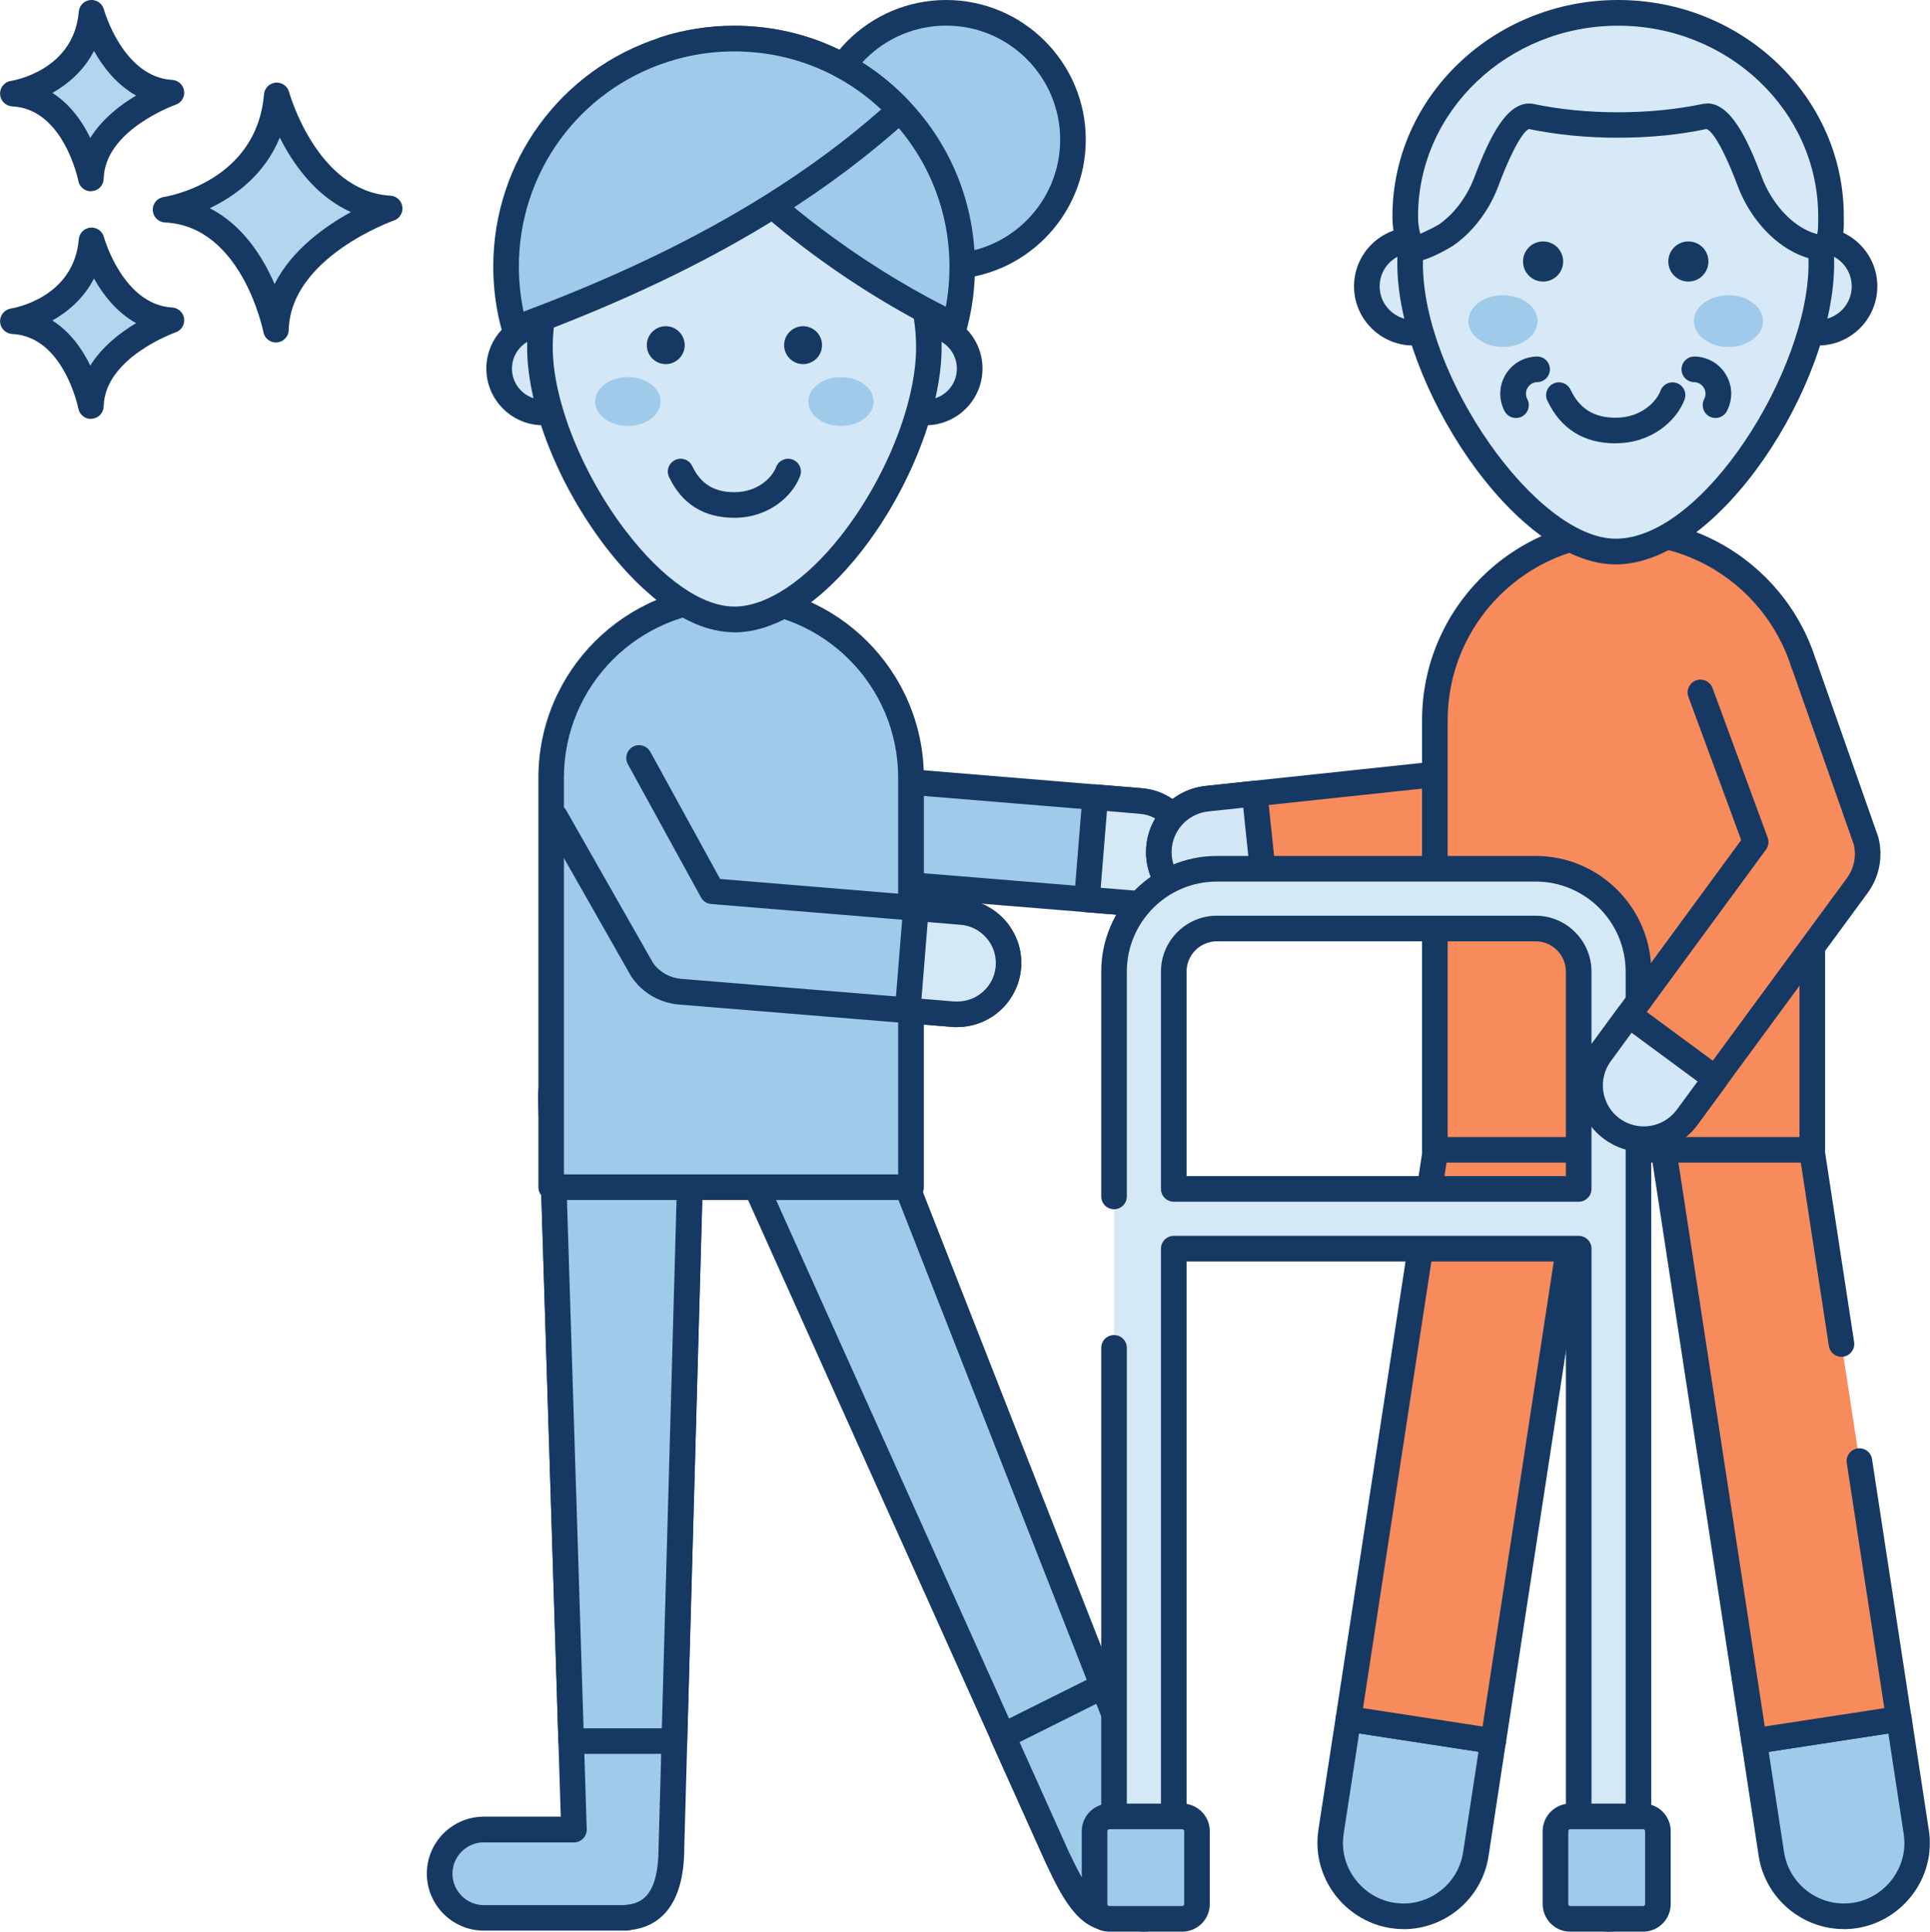 <svg xmlns="http://www.w3.org/2000/svg" id="Layer_2" data-name="Layer 2" viewBox="0 0 226.12 226.26"><defs><style>      .cls-1 {        fill: #f88b5c;      }      .cls-2 {        fill: #a0caea;      }      .cls-3 {        fill: #b3d5ee;      }      .cls-4, .cls-5 {        fill: #d7e9f6;      }      .cls-6, .cls-7 {        fill: #d4e7f6;      }      .cls-8 {        fill: #d5e8f6;      }      .cls-9 {        fill: #153963;      }      .cls-7, .cls-5 {        fill-rule: evenodd;      }    </style></defs><g id="Layer_1-2" data-name="Layer 1"><g><path class="cls-3" d="m32.43,11.18s3.41,12.66,13.23,13.25c0,0-13.11,4.53-13.33,14.2,0,0-2.58-13.57-12.93-14.06,0,0,12.06-1.83,13.03-13.39Z"></path><path class="cls-9" d="m32.33,40.12c-.71,0-1.33-.51-1.47-1.22-.02-.12-2.5-12.42-11.53-12.84-.77-.04-1.39-.65-1.43-1.42-.04-.77.51-1.45,1.27-1.56.44-.07,10.9-1.82,11.76-12.03.06-.73.63-1.3,1.36-1.37.73-.06,1.39.4,1.58,1.1.03.12,3.26,11.63,11.87,12.14.71.04,1.3.58,1.4,1.29.1.71-.32,1.39-.99,1.62-.12.04-12.12,4.31-12.32,12.82-.02.77-.61,1.4-1.37,1.46-.04,0-.08,0-.13,0Zm-7.75-15.73c3.88,1.97,6.23,5.75,7.59,8.88,2.03-4.02,5.95-6.79,8.95-8.43-4.14-1.84-6.79-5.65-8.34-8.72-1.79,4.36-5.27,6.87-8.21,8.27Z"></path><path class="cls-3" d="m10.72,28.16s2.41,8.95,9.36,9.37c0,0-9.27,3.2-9.43,10.05,0,0-1.83-9.6-9.15-9.94,0,0,8.53-1.29,9.22-9.47Z"></path><path class="cls-9" d="m10.65,49.07c-.71,0-1.34-.51-1.47-1.22-.02-.08-1.71-8.44-7.74-8.73-.77-.04-1.39-.65-1.43-1.42-.04-.77.51-1.44,1.27-1.56.3-.05,7.37-1.24,7.95-8.11.06-.73.64-1.3,1.36-1.37.72-.06,1.39.4,1.58,1.1h0c.02.08,2.23,7.92,8,8.26.71.04,1.3.58,1.4,1.29.1.71-.32,1.39-1,1.62-.08.03-8.29,2.95-8.42,8.66-.02.77-.61,1.4-1.38,1.46-.04,0-.08,0-.12,0Zm-4.52-11.53c2.11,1.33,3.53,3.39,4.45,5.28,1.38-2.23,3.52-3.87,5.37-4.97-2.29-1.27-3.89-3.35-4.94-5.23-1.17,2.29-3.02,3.88-4.87,4.92Z"></path><path class="cls-3" d="m10.72,1.5s2.41,8.95,9.36,9.37c0,0-9.27,3.2-9.43,10.05,0,0-1.83-9.6-9.15-9.94,0,0,8.53-1.29,9.22-9.47Z"></path><path class="cls-9" d="m10.65,22.41c-.71,0-1.34-.51-1.47-1.22-.02-.08-1.71-8.44-7.74-8.73-.77-.04-1.39-.65-1.43-1.42-.04-.77.51-1.45,1.27-1.56.3-.05,7.37-1.24,7.95-8.11.06-.73.64-1.3,1.36-1.37.72-.06,1.39.4,1.58,1.1h0c.02.08,2.23,7.92,8,8.26.71.04,1.3.58,1.4,1.29.1.71-.32,1.39-1,1.62-.08.03-8.29,2.95-8.42,8.66-.02.77-.61,1.4-1.38,1.46-.04,0-.08,0-.12,0Zm-4.52-11.53c2.11,1.33,3.53,3.39,4.45,5.28,1.38-2.23,3.52-3.87,5.37-4.97-2.29-1.27-3.89-3.35-4.94-5.23-1.17,2.29-3.02,3.88-4.87,4.92Z"></path><path class="cls-2" d="m81.11,128.54l-2.45,87.82c0,4.36-1.15,7.92-5.21,8.25v.03h-16.76c-2.86,0-5.18-2.32-5.18-5.18s2.32-5.17,5.18-5.17h10.56l-2.69-85.76c0-4.57,3.71-8.28,8.28-8.28s8.28,3.71,8.28,8.28Z"></path><path class="cls-9" d="m73.45,226.14h-16.76c-3.68,0-6.68-3-6.68-6.68s3-6.67,6.68-6.67h9.01l-2.64-84.21c0-5.44,4.38-9.82,9.78-9.82s9.78,4.39,9.78,9.78c0,.01,0,.03,0,.04l-2.45,87.82c0,7.31-3.34,9.32-6.28,9.67-.14.04-.28.07-.44.07Zm0-1.53h0,0Zm-16.76-8.81c-2.03,0-3.68,1.65-3.68,3.67s1.65,3.68,3.68,3.68h16.46c.06-.01.12-.02.18-.03,1.79-.14,3.83-1.04,3.83-6.75l2.45-87.84c-.01-3.73-3.05-6.76-6.78-6.76s-6.78,3.04-6.78,6.78l2.69,85.71c.01.41-.14.8-.42,1.09-.28.29-.67.46-1.08.46h-10.56Zm24.42-87.26h0,0Z"></path><path class="cls-2" d="m72.83,120.26c-4.57,0-8.27,3.71-8.27,8.28l2.36,75.4h12.08l2.1-75.4c0-4.57-3.71-8.28-8.28-8.28Z"></path><path class="cls-9" d="m79,205.44h-12.08c-.81,0-1.47-.64-1.5-1.45l-2.36-75.4c0-5.44,4.38-9.83,9.77-9.83s9.78,4.39,9.78,9.78l-2.1,75.44c-.02.81-.69,1.46-1.5,1.46Zm-10.63-3h9.17l2.06-73.94c0-3.7-3.04-6.74-6.78-6.74s-6.77,3.04-6.77,6.78l2.32,73.9Z"></path><path class="cls-2" d="m95.89,75.81l8.57,15.61,29.15,2.4c3.31.25,5.79,3.12,5.55,6.43-.19,2.6-2.01,4.68-4.38,5.34-.65.18-1.34.26-2.05.21l-31.99-2.62c-1.8-.13-3.44-1.07-4.47-2.54l-10.2-17.94,9.83-6.88Z"></path><path class="cls-9" d="m133.16,107.31c-.18,0-.36,0-.54-.02l-32.01-2.62c-2.24-.17-4.28-1.32-5.58-3.18-.03-.04-.05-.08-.08-.12l-10.2-17.94c-.38-.67-.19-1.53.44-1.97l9.83-6.88c.35-.24.79-.33,1.2-.23.42.1.77.37.97.74l8.18,14.9,28.34,2.34c4.11.31,7.22,3.92,6.92,8.03-.23,3.15-2.43,5.83-5.47,6.68-.67.19-1.34.28-2.02.28Zm-35.63-7.48c.78,1.08,1.99,1.75,3.32,1.85l32,2.62c.5.04,1.02-.02,1.53-.16,1.83-.51,3.14-2.12,3.28-4.01.18-2.47-1.69-4.63-4.17-4.82l-29.16-2.4c-.5-.04-.95-.33-1.19-.77l-7.77-14.14-7.34,5.14,9.49,16.69Z"></path><path class="cls-8" d="m132.73,105.79c.71.05,1.4-.03,2.05-.21,2.37-.66,4.18-2.75,4.37-5.34.25-3.31-2.24-6.18-5.54-6.43l-5.3-.44-.97,11.98,5.39.44Z"></path><path class="cls-9" d="m133.15,107.31c-.17,0-.35,0-.52-.02,0,0,0,0-.02,0l-5.39-.44c-.83-.07-1.44-.79-1.37-1.62l.97-11.98c.03-.4.22-.77.52-1.02.3-.26.7-.39,1.09-.35l5.3.44c4.12.31,7.22,3.92,6.91,8.04-.23,3.14-2.43,5.83-5.46,6.67-.67.19-1.36.28-2.04.28Zm-.3-3.01c.51.03,1.03-.02,1.54-.16,1.82-.51,3.13-2.12,3.27-4,.19-2.47-1.68-4.64-4.16-4.82l-3.81-.32-.73,8.99,3.89.32Z"></path><path class="cls-2" d="m135.58,213.69l-6.36-16.2-11.45,5.71c-.09.06-.18.12-.27.18l6.33,14.1c1.98,4.2,3.68,7.33,6.49,7.16,1.14,0,1.77-.24,2.88-.7,4.6-1.88,4.27-5.65,2.38-10.25Z"></path><path class="cls-9" d="m130.01,226.15c-3.75,0-5.76-4.26-7.54-8.03l-6.35-14.13c-.31-.7-.05-1.52.61-1.91l.21-.14s.1-.06.15-.09l11.45-5.71c.38-.19.82-.21,1.21-.06.39.15.7.46.86.85l6.36,16.19c1.03,2.5,2.06,5.73.91,8.47-.69,1.64-2.07,2.89-4.12,3.73-1.21.5-2.03.81-3.45.81-.1,0-.21,0-.31,0Zm-10.57-22.11l5.76,12.82c1.95,4.14,3.35,6.37,5.03,6.28.94,0,1.35-.15,2.4-.59,1.31-.53,2.12-1.22,2.49-2.12.56-1.33.26-3.29-.92-6.18,0,0,0-.01,0-.02l-5.76-14.67-8.98,4.48Z"></path><path class="cls-2" d="m129.22,197.49l-11.73,5.85-41.82-93.07c-1.89-4.6.31-9.85,4.91-11.74,4.6-1.88,9.86.32,11.74,4.92l36.9,94.04Z"></path><path class="cls-9" d="m117.49,204.84c-.17,0-.34-.03-.5-.09-.38-.14-.7-.43-.86-.8l-41.82-93.07c-1.09-2.64-1.08-5.49,0-8.08,1.08-2.58,3.11-4.6,5.7-5.66,5.37-2.19,11.51.38,13.7,5.74l36.91,94.06c.28.72-.03,1.54-.73,1.89l-11.73,5.85c-.21.11-.44.16-.67.16Zm-33.51-105.48c-.95,0-1.91.18-2.83.56-1.85.76-3.3,2.2-4.07,4.04-.77,1.85-.78,3.88-.02,5.74l41.16,91.6,9.1-4.54-36.4-92.76c-1.18-2.88-3.98-4.64-6.94-4.64Z"></path><path class="cls-2" d="m106.73,91.08c0-11.64-9.44-21.08-21.08-21.08h0c-11.64,0-21.08,9.44-21.08,21.08v47.97h42.15s0,0,0,0v-47.97Z"></path><path class="cls-9" d="m106.73,140.56h-42.15c-.83,0-1.5-.67-1.5-1.5v-47.97c0-12.45,10.13-22.58,22.58-22.58s22.58,10.13,22.58,22.58v47.97c0,.83-.67,1.5-1.5,1.5Zm-40.65-3h39.15v-46.47c0-10.79-8.78-19.58-19.58-19.58s-19.58,8.78-19.58,19.58v46.47Z"></path><path class="cls-2" d="m74.89,88.81l8.57,15.61,29.15,2.4c3.31.25,5.79,3.12,5.55,6.43-.19,2.6-2.01,4.68-4.38,5.34-.65.18-1.34.26-2.05.21l-31.99-2.62c-1.8-.13-3.44-1.07-4.47-2.54l-10.2-17.94,9.83-6.88Z"></path><path class="cls-9" d="m112.16,120.31c-.18,0-.36,0-.54-.02l-32.01-2.62c-2.24-.17-4.28-1.32-5.58-3.18-.03-.04-.05-.08-.08-.12l-10.2-17.94c-.41-.72-.16-1.64.56-2.05.71-.41,1.63-.16,2.04.56l10.17,17.87c.78,1.08,1.99,1.75,3.32,1.85l32,2.62c.5.04,1.02-.02,1.53-.16,1.83-.51,3.14-2.12,3.28-4.01.18-2.47-1.69-4.63-4.17-4.82l-29.16-2.4c-.5-.04-.95-.33-1.19-.77l-8.57-15.61c-.4-.73-.13-1.64.59-2.04.72-.4,1.64-.13,2.04.59l8.18,14.9,28.34,2.34c4.11.31,7.22,3.92,6.92,8.03-.23,3.15-2.43,5.83-5.47,6.68-.67.19-1.34.28-2.02.28Z"></path><path class="cls-8" d="m111.73,118.79c.71.05,1.4-.03,2.05-.21,2.37-.66,4.18-2.75,4.37-5.34.25-3.31-2.24-6.18-5.54-6.43l-5.3-.44-.97,11.98,5.39.44Z"></path><path class="cls-9" d="m112.15,120.31c-.17,0-.35,0-.52-.02,0,0,0,0-.02,0l-5.39-.44c-.83-.07-1.44-.79-1.37-1.62l.97-11.98c.03-.4.22-.77.52-1.02.3-.26.7-.39,1.09-.35l5.3.44c4.12.31,7.22,3.92,6.91,8.04-.23,3.14-2.43,5.83-5.46,6.67-.67.19-1.36.28-2.04.28Zm-.3-3.01c.51.03,1.03-.02,1.54-.16,1.82-.51,3.13-2.12,3.27-4,.19-2.47-1.68-4.64-4.16-4.82l-3.81-.32-.73,8.99,3.89.32Z"></path><path class="cls-1" d="m180.55,73.72l-8.6,16.58-30.51,3.25c-3.46.35-5.99,3.42-5.66,6.88.26,2.72,2.22,4.86,4.72,5.49.68.17,1.41.24,2.15.17l33.48-3.55c1.88-.18,3.58-1.2,4.63-2.78l10.25-19.07-10.48-6.97Z"></path><path class="cls-9" d="m142.07,107.61c-.65,0-1.29-.08-1.92-.24-3.18-.81-5.53-3.54-5.85-6.8-.41-4.27,2.73-8.09,7-8.52l29.69-3.16,8.23-15.86c.38-.73,1.29-1.02,2.02-.64.74.38,1.02,1.29.64,2.02l-8.6,16.58c-.23.45-.67.75-1.17.8l-30.51,3.25c-2.64.26-4.58,2.61-4.32,5.24.19,2.01,1.64,3.69,3.6,4.18.54.14,1.1.18,1.64.13l33.47-3.54c1.43-.14,2.7-.89,3.5-2.06l10.22-19c.39-.73,1.3-1,2.03-.61.73.39,1,1.3.61,2.03l-10.25,19.07s-.05.08-.07.12c-1.3,1.96-3.39,3.21-5.73,3.44l-33.47,3.54c-.25.02-.51.04-.76.04Z"></path><path class="cls-6" d="m142.66,106.09c-.74.07-1.47,0-2.15-.17-2.5-.63-4.45-2.78-4.72-5.49-.34-3.46,2.19-6.54,5.65-6.88l5.55-.59,1.32,12.54-5.64.6Z"></path><path class="cls-9" d="m142.08,107.62c-.65,0-1.29-.08-1.93-.24-3.18-.8-5.52-3.54-5.84-6.8-.42-4.27,2.71-8.09,6.99-8.52l5.54-.59c.39-.04.79.07,1.1.33.31.25.51.61.55,1.01l1.32,12.54c.09.82-.51,1.56-1.34,1.65l-5.64.6s0,0-.01,0c-.24.02-.49.03-.73.03Zm.59-1.53h0,0Zm2.99-11.48l-4.05.43c-2.65.26-4.58,2.61-4.32,5.24.2,2.01,1.64,3.69,3.59,4.19.54.14,1.09.18,1.64.13l4.14-.44-1-9.55Z"></path><path class="cls-2" d="m205.52,203.93l2.02,13.24c.72,4.68,5.1,7.9,9.79,7.19,4.25-.65,7.29-4.31,7.29-8.47,0-.44-.03-.88-.1-1.32l-2.02-13.24-16.97,2.6Z"></path><path class="cls-9" d="m216.03,225.96c-4.89,0-9.2-3.58-9.98-8.55l-2.02-13.24c-.13-.82.44-1.58,1.25-1.71l16.97-2.6c.4-.06.8.04,1.12.27.32.24.54.59.59.98l2.02,13.24c.08.48.12,1.01.12,1.55,0,4.92-3.68,9.2-8.56,9.95-.51.08-1.02.12-1.52.12Zm-8.81-20.77l1.8,11.76c.6,3.85,4.22,6.52,8.08,5.93,3.43-.52,6.02-3.53,6.02-6.98,0-.38-.03-.74-.08-1.08l-1.8-11.77-14.01,2.15Z"></path><polygon class="cls-1" points="217.86 171.14 222.49 201.34 205.51 203.94 192.97 122.03 209.94 119.43 215.76 157.43 217.86 171.14"></polygon><path class="cls-9" d="m205.51,205.44c-.32,0-.63-.1-.89-.29-.32-.24-.54-.59-.59-.98l-12.55-81.91c-.06-.39.04-.79.27-1.11.24-.32.59-.53.98-.6l16.97-2.6c.4-.06.79.04,1.12.27.32.24.54.59.59.98l5.82,38c.13.82-.44,1.58-1.25,1.71-.82.13-1.59-.44-1.71-1.26l-5.59-36.52-14.01,2.15,12.09,78.95,14.01-2.15-4.4-28.71c-.13-.82.44-1.58,1.25-1.71.83-.12,1.59.44,1.71,1.26l4.62,30.2c.13.82-.44,1.58-1.25,1.71l-16.97,2.6c-.08.01-.15.02-.23.02Z"></path><path class="cls-2" d="m155.85,215.87c0,4.16,3.04,7.83,7.29,8.49,4.68.71,9.06-2.51,9.78-7.19l2.02-13.24-16.96-2.6-2.03,13.24c-.06.44-.09.87-.09,1.3Z"></path><path class="cls-9" d="m164.44,225.96c-.5,0-1.01-.04-1.53-.12-4.88-.76-8.56-5.05-8.56-9.97,0-.51.04-1,.11-1.51l2.04-13.25c.13-.82.89-1.39,1.71-1.25l16.96,2.6c.82.13,1.38.89,1.25,1.71l-2.02,13.24c-.76,4.98-5.07,8.56-9.96,8.56Zm-5.21-22.91l-1.81,11.76c-.05.36-.08.71-.08,1.07,0,3.46,2.59,6.47,6.02,7,3.86.59,7.48-2.07,8.06-5.93l1.8-11.76-14-2.15Z"></path><rect class="cls-1" x="131.3" y="153.1" width="82.87" height="17.17" transform="translate(-13.24 307.94) rotate(-81.29)"></rect><path class="cls-9" d="m174.95,205.44c-.08,0-.15,0-.23-.02l-16.97-2.6c-.39-.06-.75-.27-.98-.6-.24-.32-.33-.72-.27-1.11l12.55-81.91c.06-.39.27-.75.59-.98.32-.24.72-.33,1.12-.27l16.97,2.6c.82.13,1.38.89,1.25,1.71l-12.55,81.91c-.06.39-.27.75-.59.98-.26.19-.57.29-.89.29Zm-15.26-5.36l14.01,2.15,12.09-78.95-14.01-2.15-12.09,78.95Z"></path><path class="cls-1" d="m168.11,84.36c0-12.21,9.9-22.11,22.11-22.11h0c12.21,0,22.11,9.9,22.11,22.11v50.32h-44.22s0-50.32,0-50.32Z"></path><path class="cls-9" d="m212.33,136.18h-44.22c-.83,0-1.5-.67-1.5-1.5v-50.32c0-13.02,10.59-23.61,23.61-23.61s23.61,10.59,23.61,23.61v50.32c0,.83-.67,1.5-1.5,1.5Zm-42.72-3h41.22v-48.82c0-11.36-9.25-20.61-20.61-20.61s-20.61,9.25-20.61,20.61v48.82Z"></path><path class="cls-8" d="m179.91,101.76h-37.34c-6.65,0-12.05,5.41-12.05,12.05v107.45c0,1.93,1.56,3.5,3.5,3.5s3.5-1.57,3.5-3.5v-75h47.44v75c0,1.93,1.57,3.5,3.5,3.5s3.5-1.57,3.5-3.5v-107.45c0-6.64-5.41-12.05-12.05-12.05Zm5.05,37.5h-47.44v-25.45c0-2.78,2.26-5.05,5.05-5.05h37.34c2.78,0,5.05,2.27,5.05,5.05v25.45Z"></path><path class="cls-9" d="m188.46,226.26c-2.76,0-5-2.24-5-5v-73.5h-44.44v73.5c0,2.76-2.24,5-5,5s-5-2.24-5-5v-63.38c0-.83.67-1.5,1.5-1.5s1.5.67,1.5,1.5v63.38c0,1.1.9,2,2,2s2-.9,2-2v-75c0-.83.67-1.5,1.5-1.5h47.44c.83,0,1.5.67,1.5,1.5v75c0,1.1.9,2,2,2s2-.9,2-2v-107.45c0-5.82-4.73-10.55-10.55-10.55h-37.34c-5.82,0-10.55,4.73-10.55,10.55v26.33c0,.83-.67,1.5-1.5,1.5s-1.5-.67-1.5-1.5v-26.33c0-7.47,6.08-13.55,13.55-13.55h37.34c7.47,0,13.55,6.08,13.55,13.55v107.45c0,2.76-2.24,5-5,5Zm-3.5-85.5h-47.44c-.83,0-1.5-.67-1.5-1.5v-25.45c0-3.61,2.94-6.55,6.55-6.55h37.34c3.61,0,6.55,2.94,6.55,6.55v25.45c0,.83-.67,1.5-1.5,1.5Zm-45.94-3h44.44v-23.95c0-1.96-1.59-3.55-3.55-3.55h-37.34c-1.96,0-3.55,1.59-3.55,3.55v23.95Z"></path><rect class="cls-2" x="182.24" y="212.76" width="12" height="12" rx="1.73" ry="1.73"></rect><path class="cls-9" d="m192.51,226.26h-8.54c-1.78,0-3.23-1.45-3.23-3.23v-8.54c0-1.78,1.45-3.23,3.23-3.23h8.54c1.78,0,3.23,1.45,3.23,3.23v8.54c0,1.78-1.45,3.23-3.23,3.23Zm-8.54-12c-.13,0-.23.1-.23.23v8.54c0,.13.1.23.23.23h8.54c.13,0,.23-.1.23-.23v-8.54c0-.13-.1-.23-.23-.23h-8.54Z"></path><rect class="cls-2" x="128.24" y="212.76" width="12" height="12" rx="1.73" ry="1.73"></rect><path class="cls-9" d="m138.51,226.26h-8.54c-1.78,0-3.23-1.45-3.23-3.23v-8.54c0-1.78,1.45-3.23,3.23-3.23h8.54c1.78,0,3.23,1.45,3.23,3.23v8.54c0,1.78-1.45,3.23-3.23,3.23Zm-8.54-12c-.13,0-.23.1-.23.23v8.54c0,.13.1.23.23.23h8.54c.13,0,.23-.1.23-.23v-8.54c0-.13-.1-.23-.23-.23h-8.54Z"></path><path class="cls-1" d="m199.23,81.11l6.46,17.52-18.15,24.73c-2.08,2.79-1.51,6.73,1.27,8.81,2.19,1.64,5.09,1.63,7.24.21.59-.39,1.13-.88,1.57-1.48l19.94-27.13c1.13-1.51,1.52-3.46,1.06-5.29l-7.18-20.42-12.21,3.05Z"></path><path class="cls-9" d="m192.58,134.93c-1.65,0-3.29-.52-4.67-1.55-3.43-2.57-4.14-7.46-1.58-10.91l17.67-24.07-6.18-16.77c-.29-.78.11-1.64.89-1.93.77-.29,1.64.11,1.93.89l6.46,17.52c.17.47.1,1-.2,1.41l-18.15,24.73c-1.59,2.13-1.15,5.15.96,6.73,1.61,1.21,3.83,1.27,5.52.16.47-.31.87-.69,1.2-1.13l19.93-27.12c.86-1.15,1.16-2.59.83-3.98l-7.16-20.35c-.27-.78.14-1.64.92-1.91.79-.28,1.64.14,1.91.92l7.18,20.42s.03.09.04.13c.57,2.28.09,4.67-1.32,6.55l-19.93,27.12c-.54.73-1.2,1.34-1.96,1.84-1.3.86-2.8,1.29-4.3,1.29Z"></path><path class="cls-6" d="m197.63,130.91c-.45.6-.99,1.09-1.58,1.48-2.15,1.42-5.05,1.42-7.24-.21-2.79-2.08-3.35-6.03-1.28-8.81l3.3-4.5,10.15,7.48-3.36,4.57Z"></path><path class="cls-9" d="m192.59,134.93c-1.65,0-3.29-.52-4.67-1.55-3.44-2.56-4.15-7.46-1.58-10.91l3.29-4.49c.24-.32.59-.54.98-.6.39-.06.8.04,1.12.27l10.15,7.48c.67.49.81,1.43.32,2.1l-3.36,4.57s0,0,0,.01c-.53.71-1.19,1.33-1.95,1.83-1.3.86-2.8,1.29-4.29,1.29Zm-1.43-13.96l-2.41,3.29c-1.59,2.13-1.15,5.14.96,6.72,1.62,1.21,3.83,1.28,5.51.17.47-.31.87-.69,1.2-1.12l2.47-3.36-7.73-5.7Zm6.47,9.95h0,0Z"></path><circle class="cls-2" cx="110.85" cy="16.36" r="14.86" transform="translate(76.81 123.11) rotate(-80.71)"></circle><path class="cls-9" d="m110.85,32.72c-9.02,0-16.36-7.34-16.36-16.36S101.83,0,110.85,0s16.36,7.34,16.36,16.36-7.34,16.36-16.36,16.36Zm0-29.72c-7.37,0-13.36,5.99-13.36,13.36s5.99,13.36,13.36,13.36,13.36-5.99,13.36-13.36-5.99-13.36-13.36-13.36Z"></path><path class="cls-7" d="m68.76,43.18c0,2.84-2.3,5.14-5.14,5.14s-5.14-2.3-5.14-5.14,2.3-5.14,5.14-5.14,5.14,2.3,5.14,5.14Z"></path><path class="cls-9" d="m63.62,49.81c-3.66,0-6.64-2.98-6.64-6.64s2.98-6.64,6.64-6.64,6.64,2.98,6.64,6.64-2.98,6.64-6.64,6.64Zm0-10.27c-2.01,0-3.64,1.63-3.64,3.64s1.63,3.64,3.64,3.64,3.64-1.63,3.64-3.64-1.63-3.64-3.64-3.64Z"></path><path class="cls-7" d="m113.61,43.18c0,2.84-2.3,5.14-5.14,5.14s-5.14-2.3-5.14-5.14,2.3-5.14,5.14-5.14,5.14,2.3,5.14,5.14Z"></path><path class="cls-9" d="m108.47,49.81c-3.66,0-6.64-2.98-6.64-6.64s2.98-6.64,6.64-6.64,6.64,2.98,6.64,6.64-2.98,6.64-6.64,6.64Zm0-10.27c-2.01,0-3.64,1.63-3.64,3.64s1.63,3.64,3.64,3.64,3.64-1.63,3.64-3.64-1.63-3.64-3.64-3.64Z"></path><path class="cls-6" d="m108.82,40.69c0,7.08-3.84,16.29-9.1,22.99-4.08,5.2-9.02,8.88-13.68,8.88s-9.67-3.92-13.86-9.38c-5.12-6.65-8.92-15.59-8.92-22.5,0-12.58,10.2-22.77,22.78-22.77s22.78,10.2,22.78,22.77Z"></path><path class="cls-9" d="m86.04,74.06c-6.43,0-12.19-6.24-15.05-9.96-5.61-7.29-9.23-16.48-9.23-23.41,0-13.38,10.89-24.27,24.28-24.27s24.28,10.89,24.28,24.27c0,7.13-3.79,16.75-9.42,23.92-4.78,6.1-10.06,9.46-14.86,9.46Zm0-54.65c-11.73,0-21.28,9.54-21.28,21.27,0,6.21,3.46,14.89,8.61,21.58,4.29,5.59,8.91,8.79,12.67,8.79s8.35-3.03,12.5-8.31c5.25-6.69,8.79-15.55,8.79-22.07,0-11.73-9.55-21.27-21.28-21.27Z"></path><path class="cls-9" d="m80.22,40.43c0,1.23-1,2.22-2.22,2.22s-2.22-.99-2.22-2.22,1-2.22,2.22-2.22,2.22.99,2.22,2.22Z"></path><path class="cls-9" d="m96.31,40.43c0,1.23-1,2.22-2.22,2.22s-2.22-.99-2.22-2.22,1-2.22,2.22-2.22,2.22.99,2.22,2.22Z"></path><path class="cls-2" d="m77.39,47.03c0,1.58-1.71,2.86-3.83,2.86s-3.83-1.28-3.83-2.86,1.71-2.86,3.83-2.86,3.83,1.28,3.83,2.86Z"></path><path class="cls-2" d="m102.36,47.03c0,1.58-1.71,2.86-3.83,2.86s-3.83-1.28-3.83-2.86,1.71-2.86,3.83-2.86,3.83,1.28,3.83,2.86Z"></path><path class="cls-9" d="m86.04,60.65c-3.57,0-6.14-1.6-7.65-4.77-.36-.75-.04-1.64.71-2,.75-.36,1.64-.04,2,.71.99,2.09,2.56,3.06,4.94,3.06,2.78,0,4.45-1.76,4.89-2.94.29-.77,1.15-1.17,1.93-.88.78.29,1.17,1.16.88,1.93-.88,2.35-3.67,4.89-7.7,4.89Z"></path><path class="cls-2" d="m112.74,31.24c0,2.38-.31,4.68-.89,6.87-5.94-2.86-11.59-6.38-16.83-10.35-1.54-1.16-3.05-2.38-4.49-3.66-1.77-1.55-3.45-3.23-4.96-5.04-3.29-3.96-5.7-8.51-7.75-13.24,2.58-.84,5.33-1.28,8.19-1.28,7.65,0,14.54,3.21,19.42,8.36,4.54,4.78,7.31,11.24,7.31,18.35Z"></path><path class="cls-9" d="m111.85,39.6c-.22,0-.45-.05-.65-.15-5.88-2.84-11.63-6.37-17.08-10.51-1.74-1.32-3.24-2.54-4.58-3.73-1.92-1.68-3.64-3.44-5.12-5.21-2.98-3.59-5.52-7.91-7.97-13.61-.17-.39-.16-.83.01-1.21.17-.38.5-.68.9-.81,2.78-.9,5.69-1.36,8.65-1.36,7.83,0,15.12,3.13,20.5,8.83,4.98,5.25,7.72,12.14,7.72,19.39,0,2.46-.32,4.9-.94,7.26-.12.43-.42.79-.82.98-.2.09-.41.14-.63.14ZM79.89,6.78c2.12,4.66,4.31,8.29,6.83,11.32,1.37,1.65,2.99,3.29,4.8,4.88,1.29,1.15,2.73,2.32,4.41,3.59,4.77,3.62,9.77,6.76,14.88,9.36.29-1.53.43-3.1.43-4.68,0-6.48-2.45-12.63-6.9-17.32-4.82-5.09-11.33-7.89-18.33-7.89-2.08,0-4.13.25-6.12.75Z"></path><path class="cls-2" d="m105.43,12.88c-4.6,4.19-9.6,7.9-14.9,11.21-9.39,5.88-19.7,10.53-30.24,14.4-.65-2.31-1-4.74-1-7.26,0-11.89,7.78-21.97,18.53-25.43,2.58-.84,5.33-1.28,8.19-1.28,7.65,0,14.54,3.21,19.42,8.36Z"></path><path class="cls-9" d="m60.29,39.99c-.23,0-.47-.06-.68-.16-.37-.19-.65-.53-.76-.93-.7-2.48-1.06-5.06-1.06-7.66,0-12.3,7.87-23.1,19.57-26.85,2.78-.9,5.69-1.36,8.65-1.36,7.83,0,15.12,3.13,20.5,8.83.28.29.42.68.41,1.09-.01.4-.19.78-.49,1.05-4.46,4.06-9.54,7.89-15.11,11.38-8.66,5.42-18.64,10.17-30.52,14.53-.17.06-.34.09-.52.09ZM86.01,6.02c-2.65,0-5.25.41-7.73,1.21-10.46,3.36-17.49,13-17.49,24,0,1.78.19,3.54.55,5.27,11-4.12,20.3-8.61,28.39-13.68,4.94-3.09,9.48-6.45,13.51-10-4.69-4.4-10.75-6.8-17.23-6.8Z"></path><path class="cls-5" d="m171.02,33.53c0,3-2.43,5.43-5.44,5.43s-5.44-2.43-5.44-5.43,2.43-5.43,5.44-5.43,5.44,2.43,5.44,5.43Z"></path><path class="cls-9" d="m165.58,40.47c-3.82,0-6.94-3.11-6.94-6.93s3.11-6.93,6.94-6.93,6.94,3.11,6.94,6.93-3.11,6.93-6.94,6.93Zm0-10.86c-2.17,0-3.94,1.76-3.94,3.93s1.77,3.93,3.94,3.93,3.94-1.76,3.94-3.93-1.77-3.93-3.94-3.93Z"></path><path class="cls-5" d="m218.45,33.53c0,3-2.43,5.43-5.44,5.43s-5.44-2.43-5.44-5.43,2.43-5.43,5.44-5.43,5.44,2.43,5.44,5.43Z"></path><path class="cls-9" d="m213.02,40.47c-3.82,0-6.94-3.11-6.94-6.93s3.11-6.93,6.94-6.93,6.93,3.11,6.93,6.93-3.11,6.93-6.93,6.93Zm0-10.86c-2.17,0-3.94,1.76-3.94,3.93s1.77,3.93,3.94,3.93,3.93-1.76,3.93-3.93-1.76-3.93-3.93-3.93Z"></path><path class="cls-4" d="m213.39,30.9c0,13.3-12.82,33.71-24.09,33.71s-24.09-20.41-24.09-33.71,10.79-24.08,24.09-24.08,24.09,10.78,24.09,24.08Z"></path><path class="cls-9" d="m189.3,66.11c-11.87,0-25.59-21.31-25.59-35.21s11.48-25.58,25.59-25.58,25.59,11.48,25.59,25.58-13.48,35.21-25.59,35.21Zm0-57.8c-12.46,0-22.59,10.13-22.59,22.58,0,13.25,13.3,32.21,22.59,32.21,10.26,0,22.59-19.79,22.59-32.21s-10.14-22.58-22.59-22.58Z"></path><path class="cls-9" d="m183.14,30.63c0,1.3-1.05,2.35-2.35,2.35s-2.35-1.05-2.35-2.35,1.05-2.35,2.35-2.35,2.35,1.05,2.35,2.35Z"></path><path class="cls-9" d="m200.16,30.63c0,1.3-1.05,2.35-2.35,2.35s-2.35-1.05-2.35-2.35,1.05-2.35,2.35-2.35,2.35,1.05,2.35,2.35Z"></path><path class="cls-2" d="m180.14,37.61c0,1.67-1.81,3.03-4.05,3.03s-4.05-1.36-4.05-3.03,1.81-3.03,4.05-3.03,4.05,1.36,4.05,3.03Z"></path><path class="cls-2" d="m206.56,37.61c0,1.67-1.81,3.03-4.05,3.03s-4.05-1.36-4.05-3.03,1.81-3.03,4.05-3.03,4.05,1.36,4.05,3.03Z"></path><path class="cls-4" d="m189.58,1.5c-13.77,0-24.94,10.67-24.94,23.83,0,1.39.25,2.43.72,3.73.22.61,3.79-1.34,4.1-1.56,1.52-1.07,2.76-2.52,3.69-4.12.38-.67.7-1.34.96-2.02.82-2.16,3.06-8.19,5.32-7.72,3.04.63,6.49.99,10.14.99s7.1-.36,10.14-.99c2.27-.47,4.5,5.55,5.32,7.72.26.68.58,1.36.96,2.02,1.53,2.65,4.13,5.18,7.28,5.64,0-.15.2-.2.34-.26,1.03-.37.89-2.6.89-3.43,0-13.16-11.17-23.83-24.94-23.83Z"></path><path class="cls-9" d="m165.55,30.66c-.19,0-.37-.02-.52-.07-.51-.16-.9-.53-1.08-1.02-.49-1.34-.81-2.58-.81-4.24,0-13.97,11.86-25.33,26.44-25.33s26.44,11.36,26.44,25.33v.26c.02,1.31.06,3.71-1.69,4.51-.03.03-.06.06-.1.08-.33.27-.75.38-1.17.32-3.2-.47-6.32-2.85-8.36-6.37-.42-.73-.78-1.48-1.07-2.24l-.05-.14c-2.22-5.85-3.36-6.56-3.65-6.64-3.17.68-6.69,1.02-10.36,1.02s-7.19-.34-10.45-1.02c-.21.08-1.34.79-3.56,6.64l-.05.14c-.29.76-.65,1.52-1.06,2.24-1.09,1.87-2.51,3.47-4.13,4.6-.03.02-3.01,1.93-4.77,1.93Zm34.46-18.55c2.74,0,4.69,4.09,6.39,8.58l.05.14c.23.61.52,1.22.86,1.81,1.44,2.49,3.5,4.24,5.59,4.78.09-.3.13-.9.12-1.78v-.3c0-12.31-10.52-22.33-23.44-22.33s-23.44,10.02-23.44,22.33c0,.78.09,1.41.26,2.05.8-.35,1.87-.9,2.22-1.12,1.24-.87,2.37-2.13,3.23-3.63.34-.58.62-1.19.86-1.8l.05-.14c1.82-4.8,3.93-9.15,6.98-8.51,3.06.64,6.37.96,9.84.96s6.82-.33,9.84-.96c.2-.04.4-.06.59-.06Z"></path><path class="cls-9" d="m189.3,51.93c-3.74,0-6.43-1.68-8.01-5-.36-.75-.04-1.64.71-2,.75-.36,1.64-.04,2,.71,1.07,2.24,2.75,3.29,5.3,3.29,2.98,0,4.78-1.89,5.25-3.17.29-.78,1.16-1.17,1.93-.88.78.29,1.17,1.16.88,1.93-.92,2.46-3.84,5.11-8.06,5.11Z"></path><path class="cls-9" d="m177.61,48.96c-.54,0-1.06-.29-1.33-.8-.71-1.35-.68-2.94.1-4.26.78-1.31,2.15-2.11,3.68-2.14,0,0,.02,0,.03,0,.82,0,1.48.65,1.5,1.47.01.83-.64,1.51-1.47,1.53-.48,0-.91.26-1.15.67-.24.41-.25.91-.03,1.33.39.73.11,1.64-.63,2.03-.22.12-.46.17-.7.17Z"></path><path class="cls-9" d="m200.99,48.96c-.24,0-.48-.06-.7-.17-.73-.39-1.01-1.29-.63-2.03.22-.42.21-.92-.03-1.33-.24-.41-.67-.66-1.15-.67-.83-.02-1.49-.7-1.47-1.53.02-.82.68-1.47,1.5-1.47,0,0,.02,0,.03,0,1.53.03,2.91.83,3.68,2.14.78,1.31.81,2.9.1,4.26-.27.51-.79.8-1.33.8Z"></path></g></g></svg>